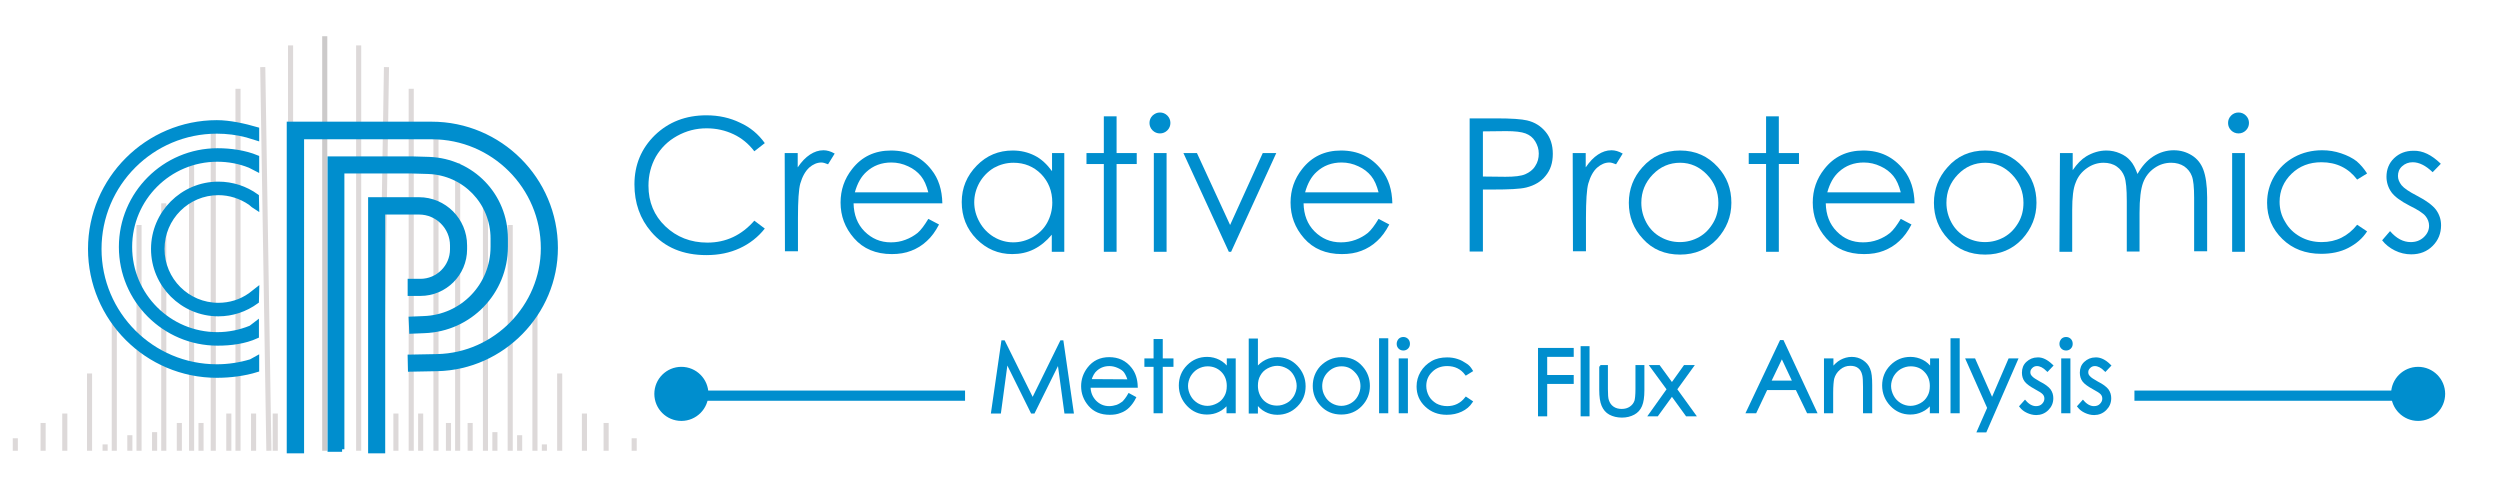 <?xml version="1.0" encoding="utf-8"?>
<!-- Generator: Adobe Illustrator 25.0.0, SVG Export Plug-In . SVG Version: 6.00 Build 0)  -->
<svg version="1.1"  xmlns="http://www.w3.org/2000/svg" xmlns:xlink="http://www.w3.org/1999/xlink" x="0px" y="0px"
	 viewBox="0 0 980 191" style="enable-background:new 0 0 980 191;" xml:space="preserve">
<style type="text/css">
	.st0{fill:none;stroke:#DDD9D9;stroke-width:2;stroke-miterlimit:10;}
	.st1{fill:none;stroke:#CCCACA;stroke-width:2;stroke-miterlimit:10;}
	.st2{fill:#008ECE;stroke:#008ECE;stroke-width:2;stroke-miterlimit:10;}
	.st3{fill:#008ECE;}
	.st4{fill:none;stroke:#008ECE;stroke-width:4;stroke-miterlimit:10;}
	.st5{fill:#008ECE;stroke:#008ECE;stroke-miterlimit:10;}
</style>
<g>
	<g>
		<g>
			<g>
				<line class="st0" x1="140.6" y1="17.8" x2="140.6" y2="176.7"/>
				<line class="st0" x1="151.5" y1="26.3" x2="149.1" y2="176.7"/>
				<line class="st0" x1="161.2" y1="34.8" x2="161.2" y2="176.7"/>
				<line class="st0" x1="170.9" y1="48.1" x2="170.9" y2="176.7"/>
				<line class="st0" x1="179.4" y1="63.9" x2="179.4" y2="176.7"/>
				<line class="st0" x1="146.7" y1="162.1" x2="146.7" y2="176.7"/>
				<line class="st0" x1="155.2" y1="162.1" x2="155.2" y2="176.7"/>
				<line class="st0" x1="164.9" y1="162.1" x2="164.9" y2="176.7"/>
				<line class="st0" x1="175.8" y1="165.8" x2="175.8" y2="176.7"/>
				<line class="st0" x1="184.3" y1="165.8" x2="184.3" y2="176.7"/>
				<line class="st0" x1="190.3" y1="176.7" x2="190.3" y2="79.7"/>
				<line class="st0" x1="200" y1="88.2" x2="200" y2="176.7"/>
				<line class="st0" x1="209.7" y1="120.9" x2="209.7" y2="176.7"/>
				<line class="st0" x1="219.4" y1="146.4" x2="219.4" y2="176.7"/>
				<line class="st0" x1="229.1" y1="162.1" x2="229.1" y2="176.7"/>
				<line class="st0" x1="237.6" y1="165.8" x2="237.6" y2="176.7"/>
				<line class="st0" x1="248.6" y1="171.8" x2="248.6" y2="176.7"/>
				<line class="st0" x1="194" y1="169.4" x2="194" y2="176.7"/>
				<line class="st0" x1="203.7" y1="170.6" x2="203.7" y2="176.7"/>
				<line class="st0" x1="213.4" y1="174.2" x2="213.4" y2="176.7"/>
			</g>
			<line class="st1" x1="127.3" y1="14.2" x2="127.3" y2="176.7"/>
			<g>
				<line class="st0" x1="113.9" y1="17.8" x2="113.9" y2="176.7"/>
				<line class="st0" x1="103" y1="26.3" x2="105.4" y2="176.7"/>
				<line class="st0" x1="93.3" y1="34.8" x2="93.3" y2="176.7"/>
				<line class="st0" x1="83.6" y1="48.1" x2="83.6" y2="176.7"/>
				<line class="st0" x1="75.1" y1="63.9" x2="75.1" y2="176.7"/>
				<line class="st0" x1="107.9" y1="162.1" x2="107.9" y2="176.7"/>
				<line class="st0" x1="99.4" y1="162.1" x2="99.4" y2="176.7"/>
				<line class="st0" x1="89.7" y1="162.1" x2="89.7" y2="176.7"/>
				<line class="st0" x1="78.8" y1="165.8" x2="78.8" y2="176.7"/>
				<line class="st0" x1="70.3" y1="165.8" x2="70.3" y2="176.7"/>
				<line class="st0" x1="64.2" y1="176.7" x2="64.2" y2="79.7"/>
				<line class="st0" x1="54.5" y1="88.2" x2="54.5" y2="176.7"/>
				<line class="st0" x1="44.8" y1="120.9" x2="44.8" y2="176.7"/>
				<line class="st0" x1="35.1" y1="146.4" x2="35.1" y2="176.7"/>
				<line class="st0" x1="25.4" y1="162.1" x2="25.4" y2="176.7"/>
				<line class="st0" x1="16.9" y1="165.8" x2="16.9" y2="176.7"/>
				<line class="st0" x1="6" y1="171.8" x2="6" y2="176.7"/>
				<line class="st0" x1="60.6" y1="169.4" x2="60.6" y2="176.7"/>
				<line class="st0" x1="50.9" y1="170.6" x2="50.9" y2="176.7"/>
				<line class="st0" x1="41.2" y1="174.2" x2="41.2" y2="176.7"/>
			</g>
		</g>
		<g>
			<g>
				<path class="st2" d="M85.6,123c-14,0-25.4-11.4-25.4-25.4s11.4-25.4,25.4-25.4c5.4,0,10.6,1.7,14.9,4.8l0.1,4.5
					c-0.2-0.1-2.3-2-2.5-2.1c-3.7-2.5-8-3.9-12.5-3.9c-12.2,0-22.1,9.9-22.1,22.1s9.9,22.1,22.1,22.1c4.5,0,8.8-1.3,12.5-3.9
					c0.2-0.1,2.4-1.5,2.5-1.6l-0.1,3.9C96.1,121.3,91,123,85.6,123z"/>
				<path class="st2" d="M85.3,134.5c-20.8,0-37.7-16.9-37.7-37.7s16.9-37.7,37.7-37.7c5.1,0,10.7,0.8,15.3,2.7v4.4
					c-0.2-0.1-2.4-1.3-2.7-1.4c-4-1.6-8.3-2.4-12.7-2.4c-19,0-34.4,15.4-34.4,34.4s15.4,34.4,34.4,34.4c4.5,0,8.9-0.9,13.1-2.6
					c0.2-0.1,2.1-1.2,2.2-1.3v4.4C95.9,133.8,90.5,134.5,85.3,134.5z"/>
				<path class="st2" d="M85,147.1c-27.3,0-49.5-22.2-49.5-49.5S57.8,48.1,85,48.1c5,0,10.8,1.3,15.6,2.7v3.3
					c-0.7-0.2-3.2-1-3.8-1.2c-3.8-1-7.8-1.5-11.8-1.5c-25.5,0-46.2,20.7-46.2,46.2s20.7,46.2,46.2,46.2c4.6,0,9.1-0.7,13.4-2
					c0.2-0.1,2-1.2,2.2-1.3v4.4C95.8,146.4,90.2,147.1,85,147.1z"/>
			</g>
			<g>
				<path class="st2" d="M118.1,176.7h-4.7v-128h55.8c26.7,0,48.5,21.7,48.5,48.5c0,25.5-20.8,46.7-46.2,47.3l-10.6,0.2l-0.1-4.7
					l10.6-0.2c22.9-0.5,41.6-19.6,41.6-42.5c0-24.1-19.6-43.7-43.7-43.7h-51.1V176.7z"/>
				<path class="st2" d="M134.1,176.1h-4.7V62.3h32l6.8,0.2c16.8,0.6,29.9,14.2,29.9,31v3.2c0,17.8-14,32.3-31.8,32.9l-4.9,0.2
					l-0.2-4.7l4.9-0.2c15.2-0.5,27.2-12.9,27.2-28.2v-3.2c0-14.2-11.1-25.8-25.4-26.3l-6.7-0.2h-27.2V176.1z"/>
				<path class="st2" d="M150,176.7h-4.7V78.3h18.9c9.9,0,17.9,8,17.9,17.9v1.5c0,9.6-7.8,17.3-17.3,17.3h-4v-4.7h4
					c6.9,0,12.6-5.6,12.6-12.6v-1.5c0-7.2-5.9-13.1-13.1-13.1H150V176.7z"/>
			</g>
		</g>
	</g>
	<g>
		<g>
			<path class="st3" d="M299.8,56.1l-4.1,3.2c-2.3-3-5-5.2-8.2-6.7c-3.2-1.5-6.7-2.3-10.5-2.3c-4.2,0-8,1-11.6,3s-6.3,4.7-8.3,8.1
				c-1.9,3.4-2.9,7.2-2.9,11.4c0,6.4,2.2,11.7,6.6,15.9s9.9,6.4,16.5,6.4c7.3,0,13.4-2.9,18.4-8.6l4.1,3.1c-2.6,3.3-5.9,5.9-9.8,7.7
				c-3.9,1.8-8.2,2.7-13.1,2.7c-9.1,0-16.4-3-21.6-9.1c-4.4-5.1-6.6-11.3-6.6-18.6c0-7.7,2.7-14.1,8-19.3c5.4-5.2,12.1-7.8,20.2-7.8
				c4.9,0,9.3,1,13.2,2.9C294.1,49.9,297.3,52.6,299.8,56.1z"/>
			<path class="st3" d="M307.6,60h5.1v5.6c1.5-2.2,3.1-3.9,4.8-5c1.7-1.1,3.4-1.7,5.3-1.7c1.4,0,2.8,0.4,4.4,1.3l-2.6,4.2
				c-1-0.4-1.9-0.7-2.6-0.7c-1.7,0-3.3,0.7-4.8,2c-1.5,1.4-2.7,3.5-3.5,6.3c-0.6,2.2-0.9,6.7-0.9,13.4v13.1h-5.1L307.6,60L307.6,60z
				"/>
			<path class="st3" d="M363.9,85.8l4.2,2.2c-1.4,2.7-3,4.9-4.8,6.5c-1.8,1.7-3.8,2.9-6.1,3.8s-4.8,1.3-7.6,1.3
				c-6.3,0-11.2-2.1-14.8-6.2c-3.6-4.1-5.3-8.8-5.3-14c0-4.9,1.5-9.3,4.5-13.1c3.8-4.9,8.9-7.3,15.3-7.3c6.6,0,11.9,2.5,15.8,7.5
				c2.8,3.5,4.2,7.9,4.3,13.2h-34.8c0.1,4.5,1.5,8.2,4.3,11s6.2,4.3,10.3,4.3c2,0,3.9-0.3,5.7-1c1.9-0.7,3.4-1.6,4.8-2.7
				C361,90.2,362.4,88.3,363.9,85.8z M363.9,75.4c-0.7-2.7-1.6-4.8-2.9-6.4c-1.3-1.6-3-2.9-5-3.8c-2.1-1-4.3-1.5-6.6-1.5
				c-3.8,0-7.1,1.2-9.8,3.7c-2,1.8-3.5,4.4-4.5,8L363.9,75.4L363.9,75.4z"/>
			<path class="st3" d="M417.2,60v38.7h-4.9V92c-2.1,2.5-4.4,4.4-7,5.7c-2.6,1.3-5.4,1.9-8.5,1.9c-5.5,0-10.1-2-14-5.9
				c-3.9-4-5.8-8.8-5.8-14.5c0-5.6,2-10.3,5.9-14.3c3.9-4,8.6-5.9,14.1-5.9c3.2,0,6,0.7,8.6,2s4.8,3.4,6.8,6.1V60L417.2,60L417.2,60
				z M397.3,63.8c-2.8,0-5.3,0.7-7.7,2c-2.3,1.4-4.2,3.3-5.6,5.7c-1.4,2.5-2.1,5.1-2.1,7.8c0,2.7,0.7,5.3,2.1,7.8
				c1.4,2.5,3.3,4.4,5.6,5.8c2.4,1.4,4.9,2.1,7.6,2.1c2.7,0,5.3-0.7,7.7-2.1c2.4-1.4,4.3-3.2,5.6-5.6s2-5,2-7.9
				c0-4.5-1.5-8.2-4.4-11.2C405.2,65.3,401.6,63.8,397.3,63.8z"/>
			<path class="st3" d="M432.7,45.6h5V60h7.9v4.3h-7.9v34.4h-5V64.3h-6.8V60h6.8V45.6z"/>
			<path class="st3" d="M454.7,44.1c1.1,0,2.1,0.4,2.9,1.2c0.8,0.8,1.2,1.8,1.2,2.9c0,1.1-0.4,2.1-1.2,2.9c-0.8,0.8-1.8,1.2-2.9,1.2
				c-1.1,0-2.1-0.4-2.9-1.2c-0.8-0.8-1.2-1.8-1.2-2.9c0-1.1,0.4-2.1,1.2-2.9C452.7,44.5,453.6,44.1,454.7,44.1z M452.3,60h5v38.7h-5
				V60z"/>
			<path class="st3" d="M463.9,60h5.3l13,28.2L495,60h5.3l-17.7,38.7h-0.9L463.9,60z"/>
			<path class="st3" d="M540.4,85.8l4.2,2.2c-1.4,2.7-3,4.9-4.8,6.5c-1.8,1.7-3.8,2.9-6.1,3.8s-4.8,1.3-7.7,1.3
				c-6.3,0-11.2-2.1-14.8-6.2c-3.6-4.1-5.3-8.8-5.3-14c0-4.9,1.5-9.3,4.5-13.1c3.8-4.9,8.9-7.3,15.3-7.3c6.6,0,11.8,2.5,15.8,7.5
				c2.8,3.5,4.2,7.9,4.3,13.2h-34.8c0.1,4.5,1.5,8.2,4.3,11s6.2,4.3,10.3,4.3c2,0,3.9-0.3,5.8-1c1.9-0.7,3.4-1.6,4.8-2.7
				C537.5,90.2,538.9,88.3,540.4,85.8z M540.4,75.4c-0.7-2.7-1.6-4.8-2.9-6.4c-1.3-1.6-3-2.9-5-3.8c-2.1-1-4.3-1.5-6.6-1.5
				c-3.8,0-7.1,1.2-9.8,3.7c-2,1.8-3.5,4.4-4.5,8L540.4,75.4L540.4,75.4z"/>
			<path class="st3" d="M576.1,46.4h10.4c6,0,10,0.3,12.1,0.8c3,0.7,5.4,2.2,7.3,4.5c1.9,2.3,2.8,5.2,2.8,8.6c0,3.5-0.9,6.3-2.8,8.6
				c-1.8,2.3-4.4,3.8-7.6,4.6c-2.4,0.6-6.8,0.8-13.3,0.8h-3.7v24.3h-5.2L576.1,46.4L576.1,46.4z M581.3,51.5v17.7l8.8,0.1
				c3.6,0,6.2-0.3,7.8-1s3-1.7,3.9-3.2c1-1.5,1.4-3.1,1.4-4.9c0-1.8-0.5-3.3-1.4-4.8s-2.2-2.5-3.8-3.1s-4.1-0.9-7.6-0.9L581.3,51.5
				L581.3,51.5z"/>
			<path class="st3" d="M616.5,60h5.1v5.6c1.5-2.2,3.1-3.9,4.8-5c1.7-1.1,3.4-1.7,5.3-1.7c1.4,0,2.8,0.4,4.4,1.3l-2.6,4.2
				c-1-0.4-1.9-0.7-2.6-0.7c-1.7,0-3.3,0.7-4.8,2s-2.7,3.5-3.5,6.3c-0.6,2.2-0.9,6.7-0.9,13.4v13.1h-5.1L616.5,60L616.5,60z"/>
			<path class="st3" d="M658.6,59c6,0,10.9,2.2,14.8,6.5c3.6,3.9,5.3,8.6,5.3,14c0,5.4-1.9,10.1-5.6,14.2c-3.8,4-8.6,6.1-14.5,6.1
				c-5.9,0-10.8-2-14.5-6.1c-3.8-4-5.6-8.8-5.6-14.2c0-5.3,1.8-10,5.3-13.9C647.7,61.2,652.6,59,658.6,59z M658.6,63.8
				c-4.1,0-7.7,1.5-10.7,4.6s-4.5,6.8-4.5,11.1c0,2.8,0.7,5.4,2,7.8s3.2,4.3,5.5,5.6c2.3,1.3,4.8,2,7.6,2s5.3-0.7,7.6-2
				c2.3-1.3,4.1-3.2,5.5-5.6s2-5,2-7.8c0-4.3-1.5-8-4.5-11.1C666.2,65.4,662.7,63.8,658.6,63.8z"/>
			<path class="st3" d="M692.3,45.6h5V60h7.9v4.3h-7.9v34.4h-5V64.3h-6.8V60h6.8V45.6z"/>
			<path class="st3" d="M745.1,85.8l4.2,2.2c-1.4,2.7-3,4.9-4.8,6.5c-1.8,1.7-3.8,2.9-6.1,3.8s-4.8,1.3-7.7,1.3
				c-6.3,0-11.2-2.1-14.8-6.2c-3.6-4.1-5.3-8.8-5.3-14c0-4.9,1.5-9.3,4.5-13.1c3.8-4.9,8.9-7.3,15.3-7.3c6.6,0,11.8,2.5,15.8,7.5
				c2.8,3.5,4.2,7.9,4.3,13.2h-34.8c0.1,4.5,1.5,8.2,4.3,11c2.8,2.9,6.2,4.3,10.3,4.3c2,0,3.9-0.3,5.8-1c1.9-0.7,3.4-1.6,4.8-2.7
				C742.2,90.2,743.6,88.3,745.1,85.8z M745.1,75.4c-0.7-2.7-1.6-4.8-2.9-6.4c-1.3-1.6-3-2.9-5-3.8c-2.1-1-4.3-1.5-6.6-1.5
				c-3.8,0-7.1,1.2-9.8,3.7c-2,1.8-3.5,4.4-4.5,8L745.1,75.4L745.1,75.4z"/>
			<path class="st3" d="M778.2,59c6,0,10.9,2.2,14.8,6.5c3.6,3.9,5.3,8.6,5.3,14c0,5.4-1.9,10.1-5.6,14.2c-3.8,4-8.6,6.1-14.5,6.1
				c-5.9,0-10.8-2-14.5-6.1c-3.8-4-5.6-8.8-5.6-14.2c0-5.3,1.8-10,5.3-13.9C767.2,61.2,772.2,59,778.2,59z M778.2,63.8
				c-4.1,0-7.7,1.5-10.7,4.6c-3,3.1-4.5,6.8-4.5,11.1c0,2.8,0.7,5.4,2,7.8s3.2,4.3,5.5,5.6c2.3,1.3,4.8,2,7.6,2s5.3-0.7,7.6-2
				c2.3-1.3,4.1-3.2,5.5-5.6s2-5,2-7.8c0-4.3-1.5-8-4.5-11.1C785.8,65.4,782.3,63.8,778.2,63.8z"/>
			<path class="st3" d="M807.5,60h5v6.7c1.7-2.5,3.5-4.3,5.3-5.4c2.5-1.5,5.2-2.3,7.9-2.3c1.9,0,3.7,0.4,5.3,1.1
				c1.7,0.7,3.1,1.7,4.1,2.9c1.1,1.2,2,3,2.8,5.2c1.7-3,3.7-5.3,6.2-6.9c2.5-1.6,5.2-2.4,8-2.4c2.7,0,5,0.7,7.1,2s3.6,3.2,4.5,5.6
				s1.5,6,1.5,10.9v21.1h-5.1V77.5c0-4.1-0.3-7-0.9-8.5c-0.6-1.6-1.6-2.8-3-3.8c-1.4-0.9-3.1-1.4-5.1-1.4c-2.4,0-4.6,0.7-6.6,2.1
				c-2,1.4-3.5,3.3-4.4,5.7c-0.9,2.4-1.4,6.3-1.4,11.9v15.1h-5V78.8c0-4.7-0.3-7.8-0.9-9.5s-1.6-3-3-4c-1.4-1-3.2-1.5-5.2-1.5
				c-2.3,0-4.5,0.7-6.5,2.1s-3.5,3.2-4.4,5.6c-1,2.3-1.4,5.9-1.4,10.8v16.4h-5L807.5,60L807.5,60z"/>
			<path class="st3" d="M877.5,44.1c1.1,0,2.1,0.4,2.9,1.2c0.8,0.8,1.2,1.8,1.2,2.9c0,1.1-0.4,2.1-1.2,2.9s-1.8,1.2-2.9,1.2
				c-1.1,0-2.1-0.4-2.9-1.2c-0.8-0.8-1.2-1.8-1.2-2.9c0-1.1,0.4-2.1,1.2-2.9C875.4,44.5,876.4,44.1,877.5,44.1z M875,60h5v38.7h-5
				L875,60L875,60z"/>
			<path class="st3" d="M927.9,68l-3.9,2.4c-3.4-4.5-8.1-6.8-14-6.8c-4.7,0-8.6,1.5-11.7,4.5s-4.7,6.7-4.7,11c0,2.8,0.7,5.5,2.2,7.9
				c1.4,2.5,3.4,4.4,5.9,5.8c2.5,1.4,5.3,2.1,8.4,2.1c5.7,0,10.3-2.3,13.9-6.8l3.9,2.6c-1.8,2.8-4.3,4.9-7.4,6.5s-6.7,2.3-10.6,2.3
				c-6.1,0-11.2-1.9-15.2-5.8c-4-3.9-6-8.6-6-14.2c0-3.7,0.9-7.2,2.8-10.4s4.5-5.7,7.8-7.5c3.3-1.8,7-2.7,11-2.7
				c2.6,0,5,0.4,7.4,1.2c2.4,0.8,4.4,1.8,6.1,3.1C925.3,64.5,926.7,66.1,927.9,68z"/>
			<path class="st3" d="M956.8,64.2l-3.2,3.3c-2.7-2.6-5.3-3.9-7.8-3.9c-1.6,0-3,0.5-4.2,1.6S940,67.6,940,69c0,1.3,0.5,2.4,1.4,3.6
				c1,1.2,2.9,2.5,6,4.1c3.7,1.9,6.2,3.8,7.5,5.5c1.3,1.8,2,3.8,2,6.1c0,3.2-1.1,5.9-3.3,8.1c-2.2,2.2-5,3.3-8.4,3.3
				c-2.2,0-4.4-0.5-6.4-1.5s-3.7-2.3-5-4l3.1-3.6c2.5,2.9,5.2,4.3,8.1,4.3c2,0,3.7-0.6,5.1-1.9s2.1-2.8,2.1-4.5
				c0-1.4-0.5-2.7-1.4-3.8c-0.9-1.1-3-2.5-6.3-4.1c-3.5-1.8-5.9-3.6-7.1-5.3s-1.9-3.8-1.9-6c0-2.9,1-5.4,3-7.3s4.5-2.9,7.6-2.9
				C949.7,59,953.2,60.7,956.8,64.2z"/>
		</g>
		<g>
			<g>
				<line class="st4" x1="266.5" y1="155.1" x2="378.3" y2="155.1"/>
				<circle class="st5" cx="267.1" cy="154.4" r="10.1"/>
			</g>
			<g>
				<line class="st4" x1="948.6" y1="155.1" x2="836.7" y2="155.1"/>
				<circle class="st5" cx="947.9" cy="154.4" r="10.1"/>
			</g>
		</g>
	</g>
</g>
<g>
	<path class="st5" d="M389,161.6l4-27.7h0.5l11.3,22.8l11.2-22.8h0.4l4,27.7h-2.7l-2.7-19.8l-9.8,19.8h-0.7l-9.9-20l-2.7,20H389z"/>
	<path class="st5" d="M442.6,154.7l2.2,1.2c-0.7,1.4-1.6,2.6-2.5,3.5s-2,1.6-3.2,2c-1.2,0.5-2.5,0.7-4.1,0.7c-3.4,0-6-1.1-7.9-3.3
		c-1.9-2.2-2.8-4.7-2.8-7.4c0-2.6,0.8-4.9,2.4-7c2-2.6,4.7-3.9,8.1-3.9c3.5,0,6.3,1.3,8.4,4c1.5,1.9,2.2,4.2,2.3,7H427
		c0,2.4,0.8,4.3,2.3,5.9c1.5,1.5,3.3,2.3,5.5,2.3c1,0,2.1-0.2,3-0.5s1.8-0.9,2.5-1.4C441,157.1,441.8,156.1,442.6,154.7z
		 M442.6,149.2c-0.4-1.4-0.9-2.5-1.5-3.4s-1.6-1.5-2.7-2c-1.1-0.5-2.3-0.8-3.5-0.8c-2,0-3.7,0.6-5.2,1.9c-1.1,0.9-1.9,2.4-2.4,4.2
		L442.6,149.2L442.6,149.2z"/>
	<path class="st5" d="M452.7,133.4h2.6v7.6h4.2v2.3h-4.2v18.2h-2.6v-18.2h-3.6V141h3.6V133.4z"/>
	<path class="st5" d="M483.9,141v20.5h-2.6V158c-1.1,1.3-2.4,2.4-3.7,3c-1.4,0.7-2.9,1-4.5,1c-2.9,0-5.4-1.1-7.4-3.2
		c-2-2.1-3.1-4.7-3.1-7.7c0-2.9,1-5.5,3.1-7.6c2.1-2.1,4.6-3.1,7.5-3.1c1.7,0,3.2,0.4,4.6,1.1c1.4,0.7,2.6,1.8,3.6,3.2V141
		L483.9,141L483.9,141z M473.4,143.1c-1.5,0-2.8,0.4-4.1,1.1c-1.2,0.7-2.2,1.7-3,3c-0.7,1.3-1.1,2.7-1.1,4.1c0,1.4,0.4,2.8,1.1,4.1
		s1.7,2.3,3,3.1c1.2,0.7,2.6,1.1,4,1.1c1.4,0,2.8-0.4,4.1-1.1s2.3-1.7,3-3c0.7-1.2,1-2.6,1-4.2c0-2.4-0.8-4.4-2.3-5.9
		C477.6,143.9,475.6,143.1,473.4,143.1z"/>
	<path class="st5" d="M490,161.6v-28.4h2.6v11.4c1.1-1.4,2.3-2.4,3.7-3.1c1.4-0.7,2.9-1,4.5-1c2.9,0,5.4,1.1,7.4,3.2
		c2,2.1,3.1,4.7,3.1,7.7c0,3-1,5.5-3.1,7.6c-2.1,2.1-4.6,3.1-7.5,3.1c-1.7,0-3.2-0.4-4.5-1.1c-1.4-0.7-2.5-1.8-3.6-3.2v3.8
		L490,161.6L490,161.6z M500.6,159.5c1.5,0,2.8-0.4,4.1-1.1s2.2-1.7,3-3c0.7-1.3,1.1-2.7,1.1-4.1s-0.4-2.9-1.1-4.2
		c-0.7-1.3-1.7-2.4-3-3.1s-2.6-1.1-4-1.1c-1.4,0-2.8,0.4-4.1,1.1c-1.3,0.7-2.3,1.7-3,3c-0.7,1.2-1,2.6-1,4.2c0,2.4,0.8,4.4,2.3,6
		C496.4,158.7,498.3,159.5,500.6,159.5z"/>
	<path class="st5" d="M525.9,140.5c3.2,0,5.8,1.1,7.8,3.4c1.9,2.1,2.8,4.6,2.8,7.4c0,2.9-1,5.4-3,7.5c-2,2.1-4.6,3.2-7.7,3.2
		c-3.2,0-5.7-1.1-7.7-3.2c-2-2.1-3-4.6-3-7.5c0-2.8,0.9-5.3,2.8-7.4C520.1,141.7,522.7,140.5,525.9,140.5z M525.9,143.1
		c-2.2,0-4.1,0.8-5.7,2.4c-1.6,1.6-2.4,3.6-2.4,5.9c0,1.5,0.4,2.9,1.1,4.1c0.7,1.3,1.7,2.3,2.9,3s2.6,1.1,4,1.1s2.8-0.4,4-1.1
		c1.2-0.7,2.2-1.7,2.9-3s1.1-2.7,1.1-4.1c0-2.3-0.8-4.3-2.4-5.9C529.9,143.9,528.1,143.1,525.9,143.1z"/>
	<path class="st5" d="M541.1,133.1h2.6v28.4h-2.6V133.1z"/>
	<path class="st5" d="M550.1,132.6c0.6,0,1.1,0.2,1.5,0.6s0.6,0.9,0.6,1.6c0,0.6-0.2,1.1-0.6,1.5s-0.9,0.6-1.5,0.6
		c-0.6,0-1.1-0.2-1.5-0.6c-0.4-0.4-0.6-0.9-0.6-1.5c0-0.6,0.2-1.1,0.6-1.6C549,132.8,549.5,132.6,550.1,132.6z M548.8,141h2.6v20.5
		h-2.6V141z"/>
	<path class="st5" d="M576.8,145.3l-2.1,1.3c-1.8-2.4-4.3-3.6-7.4-3.6c-2.5,0-4.6,0.8-6.2,2.4c-1.7,1.6-2.5,3.6-2.5,5.9
		c0,1.5,0.4,2.9,1.1,4.2s1.8,2.3,3.1,3.1c1.3,0.7,2.8,1.1,4.5,1.1c3,0,5.5-1.2,7.4-3.6l2.1,1.4c-1,1.5-2.3,2.6-4,3.4
		s-3.5,1.2-5.7,1.2c-3.2,0-5.9-1-8.1-3.1s-3.2-4.6-3.2-7.5c0-2,0.5-3.8,1.5-5.5s2.4-3,4.1-4s3.7-1.4,5.9-1.4c1.4,0,2.7,0.2,3.9,0.6
		c1.3,0.4,2.3,1,3.2,1.6C575.5,143.4,576.2,144.3,576.8,145.3z"/>
	<path class="st5" d="M698.8,133.8l12.9,27.7h-3l-4.4-9.1h-11.9l-4.3,9.1h-3.1l13.1-27.7H698.8z M698.5,139.7l-4.8,10h9.5
		L698.5,139.7z"/>
	<path class="st5" d="M715.6,141h2.6v3.7c1.1-1.4,2.2-2.5,3.5-3.2c1.3-0.7,2.7-1.1,4.2-1.1c1.5,0,2.9,0.4,4.1,1.2s2.1,1.8,2.6,3.1
		c0.6,1.3,0.8,3.4,0.8,6.2v10.6h-2.6v-9.8c0-2.4-0.1-3.9-0.3-4.7c-0.3-1.4-0.9-2.4-1.8-3.1s-2-1-3.4-1c-1.6,0-3,0.5-4.3,1.6
		c-1.3,1.1-2.1,2.4-2.5,3.9c-0.2,1-0.4,2.9-0.4,5.6v7.5h-2.6V141z"/>
	<path class="st5" d="M759.6,141v20.5H757V158c-1.1,1.3-2.3,2.4-3.7,3c-1.4,0.7-2.9,1-4.5,1c-2.9,0-5.4-1.1-7.4-3.2
		c-2-2.1-3.1-4.7-3.1-7.7c0-2.9,1-5.5,3.1-7.6s4.6-3.1,7.5-3.1c1.7,0,3.2,0.4,4.6,1.1c1.4,0.7,2.6,1.8,3.6,3.2V141L759.6,141
		L759.6,141z M749,143.1c-1.5,0-2.8,0.4-4.1,1.1c-1.2,0.7-2.2,1.7-3,3c-0.7,1.3-1.1,2.7-1.1,4.1c0,1.4,0.4,2.8,1.1,4.1
		s1.7,2.3,3,3.1c1.2,0.7,2.6,1.1,4,1.1c1.4,0,2.8-0.4,4.1-1.1s2.3-1.7,3-3c0.7-1.2,1-2.6,1-4.2c0-2.4-0.8-4.4-2.3-5.9
		C753.3,143.9,751.3,143.1,749,143.1z"/>
	<path class="st5" d="M765.1,133.1h2.6v28.4h-2.6V133.1z"/>
	<path class="st5" d="M771.1,141h2.8l7,15.8l6.8-15.8h2.8l-12.2,28h-2.8l4-9.1L771.1,141z"/>
	<path class="st5" d="M804.3,143.3l-1.7,1.8c-1.4-1.4-2.8-2.1-4.1-2.1c-0.9,0-1.6,0.3-2.2,0.9s-0.9,1.2-0.9,2c0,0.7,0.2,1.3,0.8,1.9
		c0.5,0.6,1.6,1.3,3.2,2.2c2,1,3.3,2,4,2.9c0.7,1,1,2,1,3.2c0,1.7-0.6,3.1-1.8,4.3c-1.2,1.2-2.7,1.8-4.4,1.8c-1.2,0-2.3-0.3-3.4-0.8
		c-1.1-0.5-2-1.2-2.7-2.1l1.7-1.9c1.3,1.5,2.8,2.3,4.3,2.3c1.1,0,2-0.3,2.7-1c0.7-0.7,1.1-1.5,1.1-2.4c0-0.8-0.2-1.4-0.7-2
		c-0.5-0.6-1.6-1.3-3.3-2.2c-1.8-1-3.1-1.9-3.8-2.8c-0.7-0.9-1-2-1-3.2c0-1.6,0.5-2.9,1.6-3.9c1.1-1,2.4-1.6,4-1.6
		C800.5,140.5,802.3,141.4,804.3,143.3z"/>
	<path class="st5" d="M809.9,132.6c0.6,0,1.1,0.2,1.5,0.6s0.6,0.9,0.6,1.6c0,0.6-0.2,1.1-0.6,1.5s-0.9,0.6-1.5,0.6
		c-0.6,0-1.1-0.2-1.5-0.6c-0.4-0.4-0.6-0.9-0.6-1.5c0-0.6,0.2-1.1,0.6-1.6C808.8,132.8,809.3,132.6,809.9,132.6z M808.5,141h2.6
		v20.5h-2.6V141z"/>
	<path class="st5" d="M827,143.3l-1.7,1.8c-1.4-1.4-2.8-2.1-4.1-2.1c-0.9,0-1.6,0.3-2.2,0.9s-0.9,1.2-0.9,2c0,0.7,0.2,1.3,0.8,1.9
		c0.5,0.6,1.6,1.3,3.2,2.2c2,1,3.3,2,4,2.9c0.7,1,1,2,1,3.2c0,1.7-0.6,3.1-1.8,4.3s-2.7,1.8-4.4,1.8c-1.2,0-2.3-0.3-3.4-0.8
		c-1.1-0.5-2-1.2-2.7-2.1l1.7-1.9c1.3,1.5,2.8,2.3,4.3,2.3c1.1,0,2-0.3,2.7-1c0.7-0.7,1.1-1.5,1.1-2.4c0-0.8-0.2-1.4-0.7-2
		c-0.5-0.6-1.6-1.3-3.3-2.2c-1.8-1-3.1-1.9-3.8-2.8c-0.7-0.9-1-2-1-3.2c0-1.6,0.5-2.9,1.6-3.9c1.1-1,2.4-1.6,4-1.6
		C823.2,140.5,825.1,141.4,827,143.3z"/>
</g>
<g>
	<path class="st5" d="M603.4,136.9h13v2.5H606v8.1h10.4v2.5H606v12.7h-2.6V136.9z"/>
	<path class="st5" d="M620.1,136.2h2.5v26.5h-2.5V136.2z"/>
	<path class="st5" d="M627.3,143.6h2.5v8.9c0,2.2,0.1,3.7,0.4,4.5c0.4,1.2,1,2.1,2,2.8c1,0.7,2.2,1,3.5,1s2.5-0.3,3.5-1
		c1-0.7,1.6-1.5,2-2.6c0.2-0.7,0.4-2.3,0.4-4.7v-8.9h2.5v9.4c0,2.6-0.3,4.6-0.9,6s-1.5,2.4-2.8,3.1s-2.8,1.1-4.6,1.1
		s-3.4-0.4-4.7-1.1s-2.2-1.8-2.8-3.2s-0.9-3.4-0.9-6.1V143.6z"/>
	<path class="st5" d="M647.3,143.6h3l5.1,7l5-7h3l-6.5,9l7.3,10.1h-3l-5.8-8l-5.8,8h-2.9l7.2-10.1L647.3,143.6z"/>
</g>
</svg>
